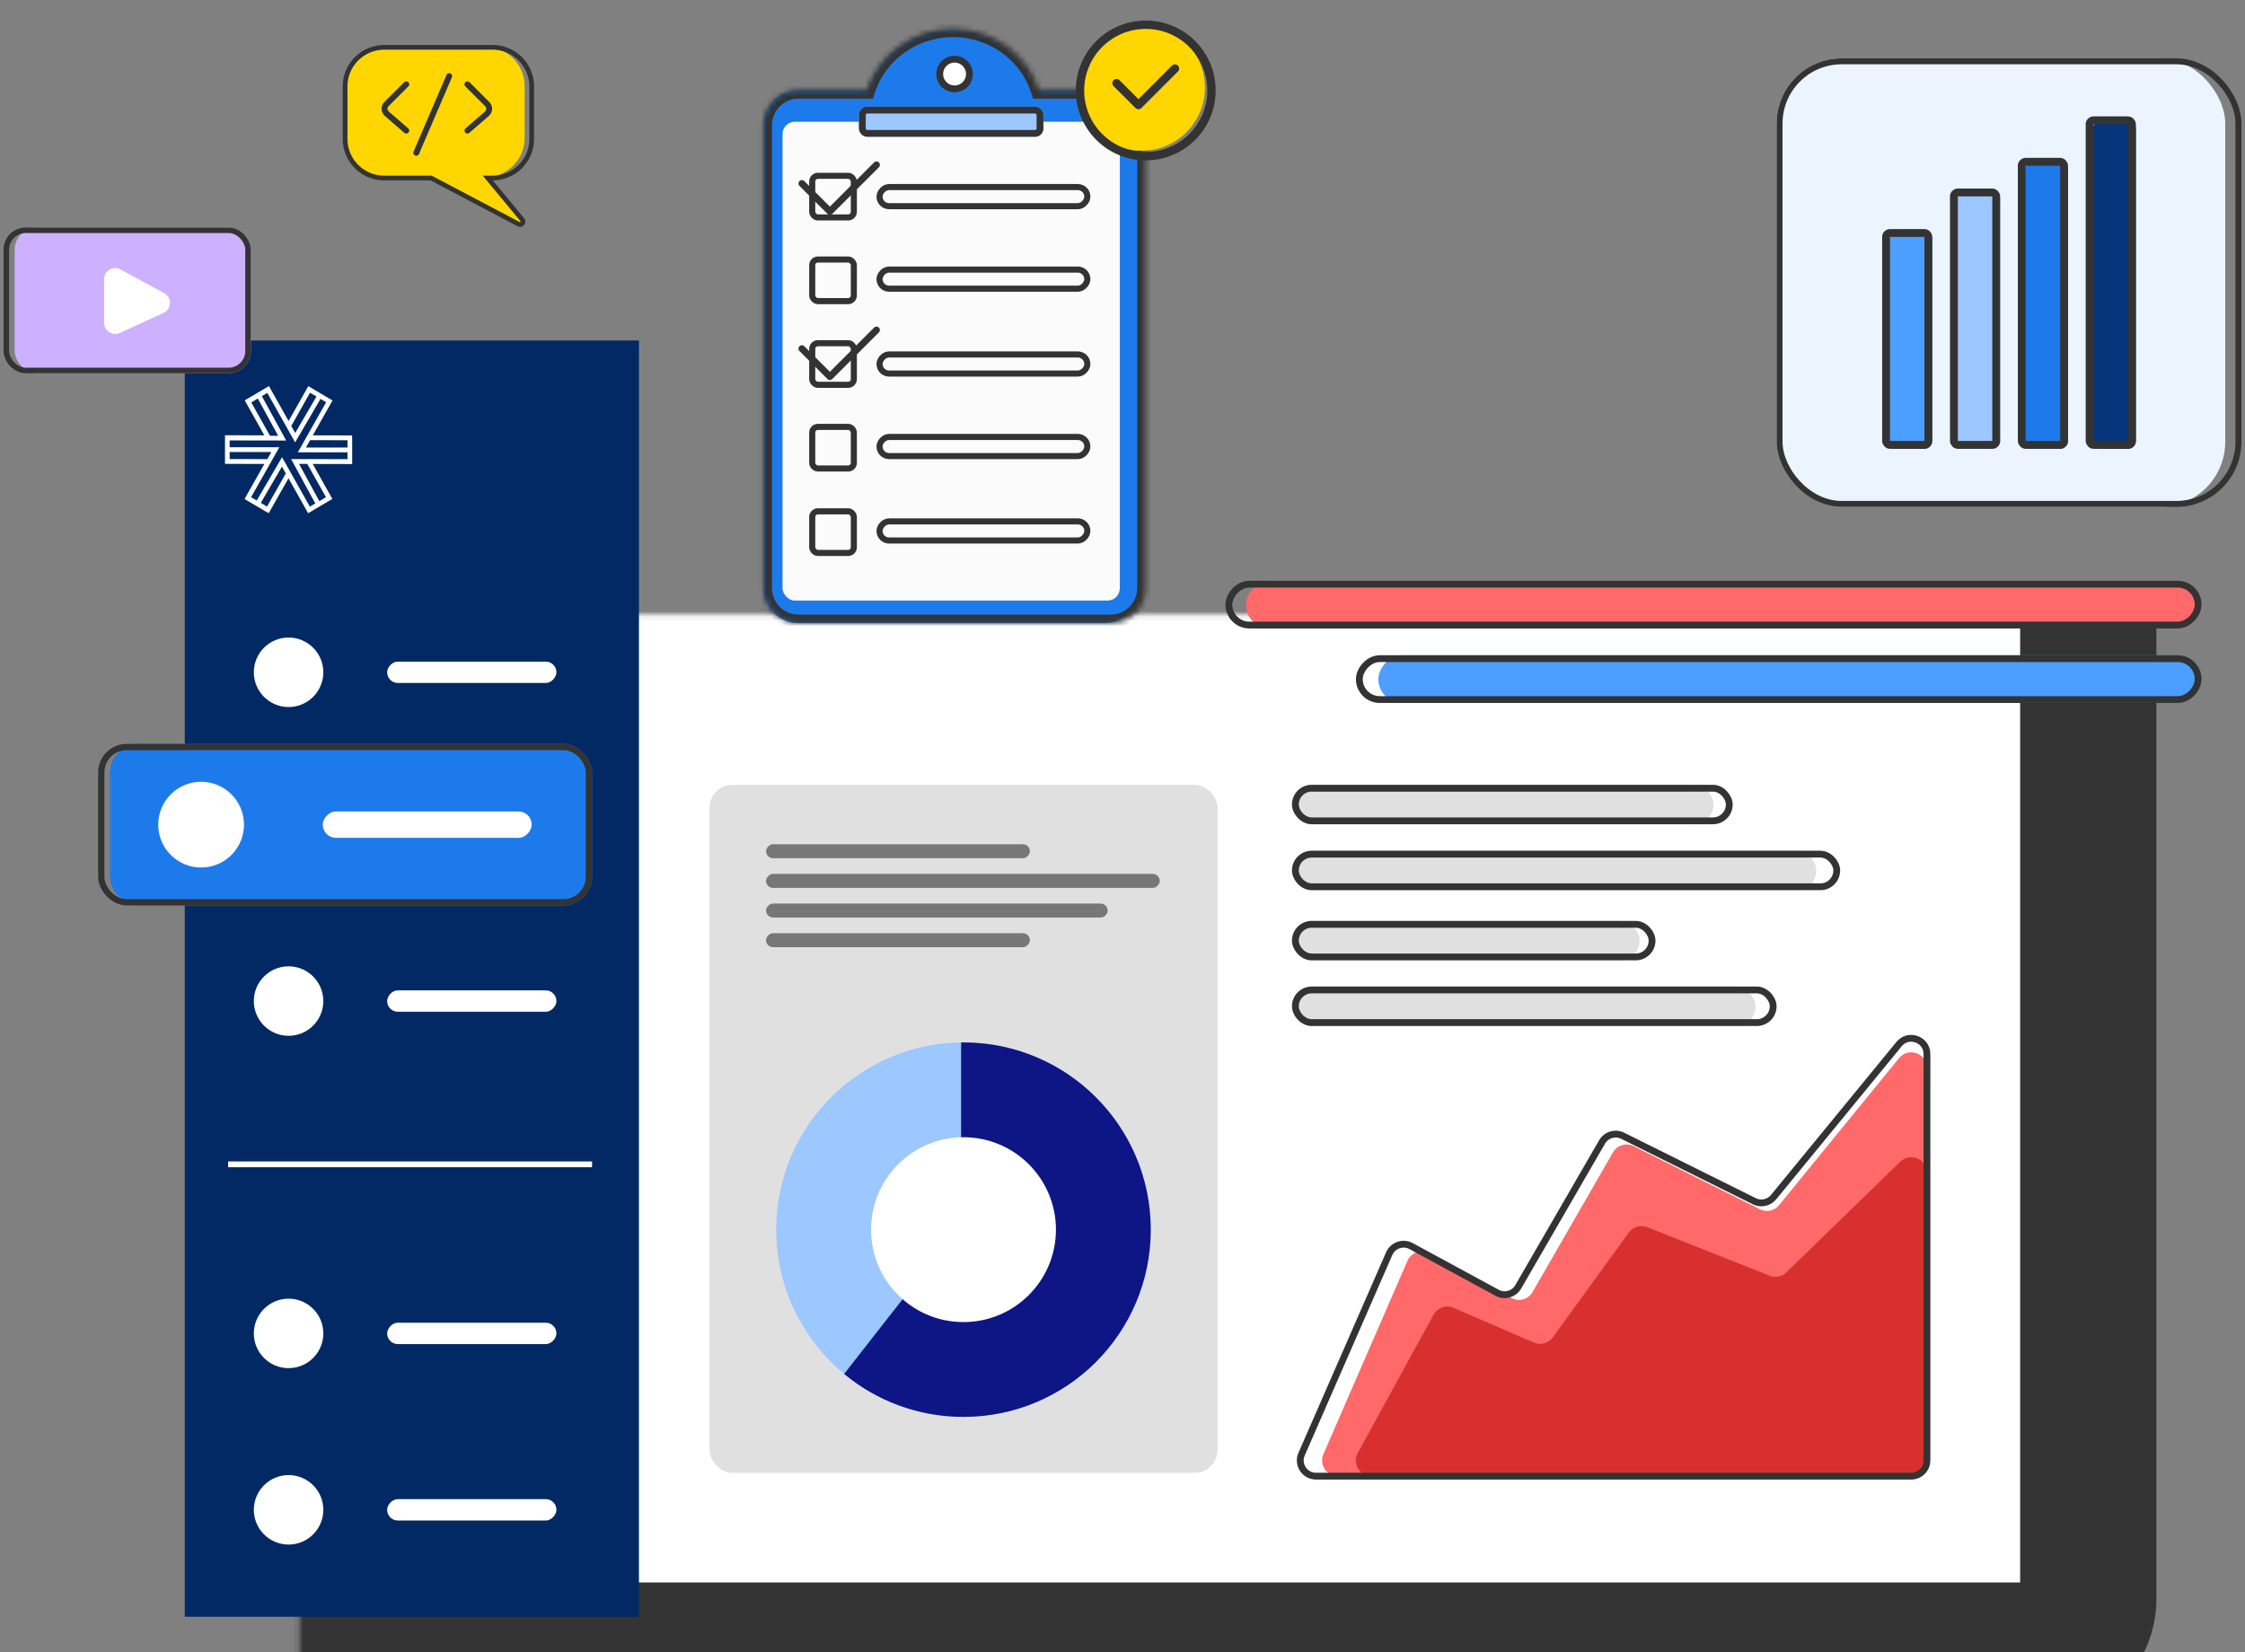 <svg width="432" height="318" viewBox="0 0 432 318" fill="none" xmlns="http://www.w3.org/2000/svg">
  <rect x="0" y="0" width="432" height="318" fill="#808080" stroke="none"/>
  <mask id="path-1-inside-1_6629_3379" fill="white">
    <rect x="28.814" y="59.148" width="373.027" height="258.529" rx="9.833" />
  </mask>
  <rect x="28.814" y="59.148" width="373.027" height="258.529" rx="9.833" fill="white" stroke="#333333"
    stroke-width="26.215" mask="url(#path-1-inside-1_6629_3379)" />
  <path
    d="M270.837 242.659L254.655 279.877C253.786 281.876 255.251 284.11 257.43 284.11H367.772C369.443 284.11 370.798 282.755 370.798 281.084V205.57C370.798 202.724 367.226 201.452 365.427 203.657L342.35 231.945C341.455 233.042 339.919 233.372 338.652 232.739L314.359 220.592C312.926 219.875 311.182 220.4 310.383 221.788L294.908 248.666C294.087 250.091 292.279 250.6 290.836 249.813L275.061 241.209C273.501 240.357 271.546 241.028 270.837 242.659Z"
    fill="#FF6969" />
  <path
    d="M275.86 253.04L261.286 279.629C260.18 281.646 261.639 284.11 263.939 284.11H367.772C369.443 284.11 370.798 282.755 370.798 281.084V225.756C370.798 223.08 367.581 221.721 365.662 223.586L343.751 244.89C342.897 245.721 341.634 245.973 340.526 245.533L316.998 236.202C315.713 235.692 314.246 236.118 313.433 237.237L298.801 257.396C297.968 258.543 296.451 258.958 295.15 258.396L279.715 251.718C278.281 251.097 276.611 251.67 275.86 253.04Z"
    fill="#D82F2F" />
  <path
    d="M267.322 241.28L250.463 279.871C249.589 281.87 251.054 284.109 253.236 284.109H367.772C369.443 284.109 370.798 282.754 370.798 281.083V202.868C370.798 200.026 367.234 198.751 365.432 200.95L341.28 230.413C340.385 231.505 338.855 231.833 337.591 231.204L312.249 218.594C310.819 217.882 309.082 218.405 308.282 219.788L292.151 247.671C291.33 249.09 289.528 249.597 288.088 248.815L271.539 239.832C269.981 238.986 268.032 239.655 267.322 241.28Z"
    stroke="#333333" stroke-width="1.311" stroke-linecap="round" />
  <rect x="35.552" y="65.535" width="87.397" height="245.631" fill="#022964" />
  <rect width="32.573" height="4.111" rx="2.055" transform="matrix(-1 0 0 1 107.071 127.338)" fill="white" />
  <rect width="32.573" height="4.111" rx="2.055" transform="matrix(-1 0 0 1 107.071 254.578)" fill="white" />
  <rect width="32.573" height="4.111" rx="2.055" transform="matrix(-1 0 0 1 107.071 190.615)" fill="white" />
  <rect width="32.573" height="4.111" rx="2.055" transform="matrix(-1 0 0 1 107.071 288.534)" fill="white" />
  <circle cx="55.531" cy="129.393" r="6.686" fill="white" />
  <circle cx="55.531" cy="256.635" r="6.686" fill="white" />
  <circle cx="55.531" cy="192.67" r="6.686" fill="white" />
  <circle cx="55.531" cy="290.589" r="6.686" fill="white" />
  <path fill-rule="evenodd" clip-rule="evenodd"
    d="M67.768 83.807L60.191 83.789L63.988 77.076L59.328 74.323L55.531 81.036L51.752 74.305L47.092 77.058L50.871 83.789L43.295 83.771V83.86V88.904V89.277L50.871 89.295L47.074 96.008L47.109 96.026L47.092 96.061L51.355 98.583L51.372 98.547L51.717 98.761L55.514 92.047L59.294 98.778L63.953 96.026L60.174 89.295L67.751 89.312V89.277H67.768V84.233H67.751V83.807H67.768ZM59.656 75.584L60.899 76.312L56.808 83.327L56.049 81.978L59.656 75.584ZM48.352 77.449L49.611 76.703L53.529 83.878H51.959L48.352 77.449ZM44.192 88.353V87.004H52.218L51.441 88.371L44.192 88.353ZM51.389 97.5L50.181 96.789L54.254 89.81L54.996 91.124L51.389 97.5ZM62.728 95.688L61.451 96.452L57.533 89.277H59.121L62.728 95.688ZM66.87 88.371L56.014 88.353L60.674 96.896L59.621 97.517L55.514 90.2L54.271 87.998L49.404 96.328L48.317 95.688L53.754 86.08H44.192V84.766L55.065 84.784L50.388 76.241L51.441 75.62L56.791 85.139L61.675 76.774L62.763 77.413L57.309 87.057H66.87V88.371ZM66.87 86.133H58.862L59.673 84.713L66.87 84.73V86.133Z"
    fill="white" />
  <line x1="43.894" y1="224.095" x2="113.929" y2="224.095" stroke="white" stroke-width="1.115" />
  <rect x="21.183" y="143.17" width="92.746" height="31.093" rx="5.502" fill="#1D7AEB" />
  <rect x="19.485" y="143.772" width="93.842" height="29.889" rx="4.9" stroke="#333333" stroke-width="1.204" />
  <rect width="40.204" height="5.074" rx="2.537" transform="matrix(-1 0 0 1 102.313 156.18)" fill="white" />
  <circle cx="38.699" cy="158.717" r="8.252" fill="white" />
  <rect x="248.612" y="151.048" width="81.119" height="7.59" rx="3.795" fill="#E0E0E0" />
  <rect x="249.267" y="151.703" width="83.492" height="6.279" rx="3.139" stroke="#333333" stroke-width="1.311" />
  <rect x="248.612" y="189.878" width="89.199" height="7.59" rx="3.795" fill="#E0E0E0" />
  <rect x="249.267" y="190.533" width="91.94" height="6.279" rx="3.139" stroke="#333333" stroke-width="1.311" />
  <rect x="248.611" y="177.243" width="66.908" height="7.59" rx="3.795" fill="#E0E0E0" />
  <rect x="249.267" y="177.899" width="68.636" height="6.279" rx="3.139" stroke="#333333" stroke-width="1.311" />
  <rect x="248.612" y="163.74" width="100.899" height="7.59" rx="3.795" fill="#E0E0E0" />
  <rect x="249.267" y="164.395" width="104.171" height="6.279" rx="3.139" stroke="#333333" stroke-width="1.311" />
  <rect x="136.517" y="151.048" width="97.771" height="132.426" rx="4.433" fill="#E0E0E0" />
  <circle cx="185.402" cy="236.666" r="36.035" fill="#9CC7FF" />
  <path fill-rule="evenodd" clip-rule="evenodd"
    d="M184.945 200.634V235.654L162.435 264.435C168.67 269.599 176.674 272.702 185.402 272.702C205.304 272.702 221.438 256.568 221.438 236.666C221.438 216.765 205.304 200.631 185.402 200.631C185.25 200.631 185.098 200.632 184.945 200.634Z"
    fill="#0E1585" />
  <circle cx="185.402" cy="236.666" r="17.789" fill="white" />
  <rect width="50.776" height="2.691" rx="1.346" transform="matrix(-1 0 0 1 198.185 162.487)" fill="#777777" />
  <rect width="50.776" height="2.691" rx="1.346" transform="matrix(-1 0 0 1 198.185 179.613)" fill="#777777" />
  <rect width="75.764" height="2.691" rx="1.346" transform="matrix(-1 0 0 1 223.173 168.197)" fill="#777777" />
  <rect width="65.737" height="2.691" rx="1.346" transform="matrix(-1 0 0 1 213.146 173.905)" fill="#777777" />
  <rect x="341.862" y="11.226" width="86.336" height="86.336" rx="12.543" fill="#ECF5FF" />
  <rect x="389.7" y="31.082" width="8.243" height="55.305" rx="1.515" fill="#1D7AEB" />
  <rect x="389.045" y="31.138" width="8.14" height="54.491" rx="0.758" stroke="#333333"
    stroke-width="1.515" />
  <rect x="402.757" y="23.201" width="8.243" height="63.185" rx="1.515" fill="#06357C" />
  <rect x="402.102" y="23.158" width="8.14" height="62.471" rx="0.758" stroke="#333333"
    stroke-width="1.515" />
  <rect x="363.588" y="44.684" width="8.243" height="41.703" rx="1.515" fill="#4C9EFF" />
  <rect x="362.932" y="44.843" width="8.14" height="40.786" rx="0.758" stroke="#333333"
    stroke-width="1.515" />
  <rect x="376.644" y="37.077" width="8.243" height="49.309" rx="1.515" fill="#9CC7FF" />
  <rect x="375.989" y="37.044" width="8.14" height="48.586" rx="0.758" stroke="#333333"
    stroke-width="1.515" />
  <rect x="342.435" y="11.798" width="88.304" height="85.191" rx="11.97" stroke="#333333" stroke-width="1.146" />
  <rect width="183.895" height="9.181" rx="4.591" transform="matrix(-1 0 0 1 423.644 111.775)" fill="#FF6969" />
  <rect x="-0.655" y="0.655" width="186.516" height="7.871" rx="3.935"
    transform="matrix(-1 0 0 1 422.333 111.775)" stroke="#333333" stroke-width="1.311" />
  <rect width="158.41" height="9.181" rx="4.591" transform="matrix(-1 0 0 1 423.643 126.115)" fill="#4C9EFF" />
  <rect x="-0.655" y="0.655" width="161.414" height="7.871" rx="3.935"
    transform="matrix(-1 0 0 1 422.332 126.115)" stroke="#333333" stroke-width="1.311" />
  <rect x="2.823" y="43.781" width="45.441" height="28.054" rx="4.268" fill="#CDB0FF" />
  <rect x="1.222" y="44.315" width="46.509" height="26.987" rx="3.734" stroke="#333333" stroke-width="1.067" />
  <path
    d="M20.037 62.141V53.734C20.037 52.117 21.765 51.087 23.187 51.857L31.594 56.412C33.141 57.25 33.066 59.495 31.466 60.228L23.059 64.081C21.646 64.728 20.037 63.695 20.037 62.141Z"
    fill="white" />
  <path fill-rule="evenodd" clip-rule="evenodd"
    d="M93.428 9.016C97.585 9.016 100.954 12.386 100.954 16.542V26.563C100.954 30.624 97.738 33.934 93.713 34.083L100.461 42.265C100.855 42.742 100.307 43.415 99.76 43.127L82.629 34.089H73.932C69.775 34.089 66.406 30.719 66.406 26.563V16.542C66.406 12.386 69.775 9.016 73.932 9.016H93.428Z"
    fill="#FFD600" />
  <path
    d="M93.865 34.267L93.516 34.556L92.9 33.813H93.865V34.267ZM100.503 42.283L100.153 42.572H100.153L100.503 42.283ZM99.802 43.145L100.014 42.744H100.014L99.802 43.145ZM82.96 34.267V33.813H83.072L83.171 33.865L82.96 34.267ZM101.859 16.634C101.859 12.729 98.693 9.562 94.787 9.562V8.655C99.194 8.655 102.767 12.227 102.767 16.634H101.859ZM101.859 26.741V16.634H102.767V26.741H101.859ZM94.787 33.813C98.693 33.813 101.859 30.646 101.859 26.741H102.767C102.767 31.148 99.194 34.721 94.787 34.721V33.813ZM93.865 33.813H94.787V34.721H93.865V33.813ZM100.153 42.572L93.516 34.556L94.215 33.977L100.852 41.993L100.153 42.572ZM100.014 42.744C100.054 42.765 100.077 42.762 100.09 42.759C100.109 42.754 100.133 42.741 100.154 42.715C100.175 42.69 100.183 42.663 100.184 42.644C100.184 42.63 100.182 42.607 100.153 42.572L100.852 41.993C101.564 42.853 100.578 44.067 99.591 43.547L100.014 42.744ZM83.171 33.865L100.014 42.744L99.591 43.547L82.748 34.668L83.171 33.865ZM73.932 33.813H82.96V34.721H73.932V33.813ZM66.859 26.741C66.859 30.646 70.026 33.813 73.932 33.813V34.721C69.525 34.721 65.952 31.148 65.952 26.741H66.859ZM66.859 16.634V26.741H65.952V16.634H66.859ZM73.932 9.562C70.026 9.562 66.859 12.729 66.859 16.634H65.952C65.952 12.227 69.525 8.655 73.932 8.655V9.562ZM94.787 9.562H73.932V8.655H94.787V9.562Z"
    fill="#333333" />
  <path d="M78.182 16.226L74.36 20.048C73.845 20.563 73.875 21.406 74.425 21.883L78.182 25.138"
    stroke="#333333" stroke-width="1.133" stroke-linecap="round" />
  <path d="M89.946 16.226L93.767 20.048C94.282 20.563 94.252 21.406 93.702 21.883L89.946 25.138"
    stroke="#333333" stroke-width="1.133" stroke-linecap="round" />
  <path d="M86.439 14.649L80.101 29.408" stroke="#333333" stroke-width="1.133" stroke-linecap="round" />
  <path fill-rule="evenodd" clip-rule="evenodd"
    d="M167.114 17.339C169.307 10.645 175.604 5.81 183.031 5.81C190.457 5.81 196.755 10.645 198.947 17.339H212.403C216.134 17.339 219.158 20.363 219.158 24.094V113.184C219.158 116.915 216.134 119.939 212.403 119.939H153.658C149.927 119.939 146.903 116.915 146.903 113.184V24.094C146.903 20.363 149.927 17.339 153.658 17.339H167.114Z"
    fill="#1D7AEB" />
  <mask id="path-59-inside-2_6629_3379" fill="white">
    <path fill-rule="evenodd" clip-rule="evenodd"
      d="M166.775 17.339C168.989 10.477 175.586 5.498 183.38 5.498C191.174 5.498 197.772 10.477 199.985 17.339H213.718C217.449 17.339 220.473 20.363 220.473 24.094V113.184C220.473 116.914 217.448 119.939 213.718 119.939H153.658C149.927 119.939 146.903 116.914 146.903 113.184V24.094C146.903 20.363 149.927 17.339 153.658 17.339H166.775Z" />
  </mask>
  <path
    d="M166.775 17.339V18.982H167.971L168.338 17.843L166.775 17.339ZM199.985 17.339L198.422 17.843L198.789 18.982H199.985V17.339ZM168.338 17.843C170.331 11.665 176.293 7.141 183.38 7.141V3.856C174.879 3.856 167.646 9.288 165.211 16.834L168.338 17.843ZM183.38 7.141C190.467 7.141 196.429 11.665 198.422 17.843L201.549 16.834C199.114 9.288 191.882 3.856 183.38 3.856V7.141ZM199.985 18.982H213.718V15.696H199.985V18.982ZM213.718 18.982C216.541 18.982 218.83 21.27 218.83 24.094H222.116C222.116 19.456 218.356 15.696 213.718 15.696V18.982ZM218.83 24.094V113.184H222.116V24.094H218.83ZM218.83 113.184C218.83 116.007 216.541 118.296 213.718 118.296V121.582C218.356 121.582 222.116 117.822 222.116 113.184H218.83ZM213.718 118.296H153.658V121.582H213.718V118.296ZM153.658 118.296C150.835 118.296 148.546 116.007 148.546 113.184H145.26C145.26 117.822 149.02 121.582 153.658 121.582V118.296ZM148.546 113.184V24.094H145.26V113.184H148.546ZM148.546 24.094C148.546 21.27 150.835 18.982 153.658 18.982V15.696C149.02 15.696 145.26 19.456 145.26 24.094H148.546ZM153.658 18.982H166.775V15.696H153.658V18.982Z"
    fill="#333333" mask="url(#path-59-inside-2_6629_3379)" />
  <rect x="150.576" y="23.429" width="64.909" height="92.168" rx="2.391" fill="#FBFBFB" />
  <circle cx="183.391" cy="14.546" r="2.864" fill="white" />
  <circle cx="183.687" cy="14.249" r="2.855" stroke="#333333" stroke-width="1.311" />
  <rect x="165.282" y="20.531" width="35.496" height="5.795" rx="1.594" fill="#9CC7FF" />
  <rect x="165.938" y="21.187" width="34.185" height="4.485" rx="0.938" stroke="#333333"
    stroke-width="1.311" />
  <rect x="156.295" y="33.84" width="8.008" height="8.008" rx="1.091" stroke="#333333" stroke-width="1.173" />
  <rect x="156.295" y="49.947" width="8.008" height="8.008" rx="1.091" stroke="#333333" stroke-width="1.173" />
  <rect x="156.295" y="66.054" width="8.008" height="8.008" rx="1.091" stroke="#333333" stroke-width="1.173" />
  <rect x="156.295" y="82.161" width="8.008" height="8.008" rx="1.091" stroke="#333333" stroke-width="1.173" />
  <rect x="156.295" y="98.413" width="8.008" height="8.008" rx="1.091" stroke="#333333" stroke-width="1.173" />
  <rect x="-0.587" y="0.587" width="39.989" height="3.681" rx="1.841"
    transform="matrix(-1 0 0 1 208.649 35.416)" stroke="#333333" stroke-width="1.173" />
  <path d="M168.659 31.729L159.69 40.698L154.308 35.317" stroke="#333333" stroke-width="1.311"
    stroke-linecap="round" stroke-linejoin="round" />
  <path d="M168.659 63.516L159.69 72.485L154.308 67.104" stroke="#333333" stroke-width="1.311"
    stroke-linecap="round" stroke-linejoin="round" />
  <rect x="-0.587" y="0.587" width="39.989" height="3.681" rx="1.841"
    transform="matrix(-1 0 0 1 208.649 51.295)" stroke="#333333" stroke-width="1.173" />
  <rect x="-0.587" y="0.587" width="39.989" height="3.681" rx="1.841"
    transform="matrix(-1 0 0 1 208.649 67.63)" stroke="#333333" stroke-width="1.173" />
  <rect x="-0.587" y="0.587" width="39.989" height="3.681" rx="1.841"
    transform="matrix(-1 0 0 1 208.649 83.51)" stroke="#333333" stroke-width="1.173" />
  <rect x="-0.587" y="0.587" width="39.989" height="3.681" rx="1.841"
    transform="matrix(-1 0 0 1 208.649 99.761)" stroke="#333333" stroke-width="1.173" />
  <circle cx="219.703" cy="16.855" r="12.16" fill="#FFD600" />
  <circle cx="220.472" cy="17.41" r="12.65" stroke="#333333" stroke-width="1.609" stroke-linecap="round"
    stroke-linejoin="round" />
  <path d="M226.094 13.193L219.067 20.221L214.85 16.004" stroke="#333333" stroke-width="1.609"
    stroke-linecap="round" stroke-linejoin="round" />
</svg>